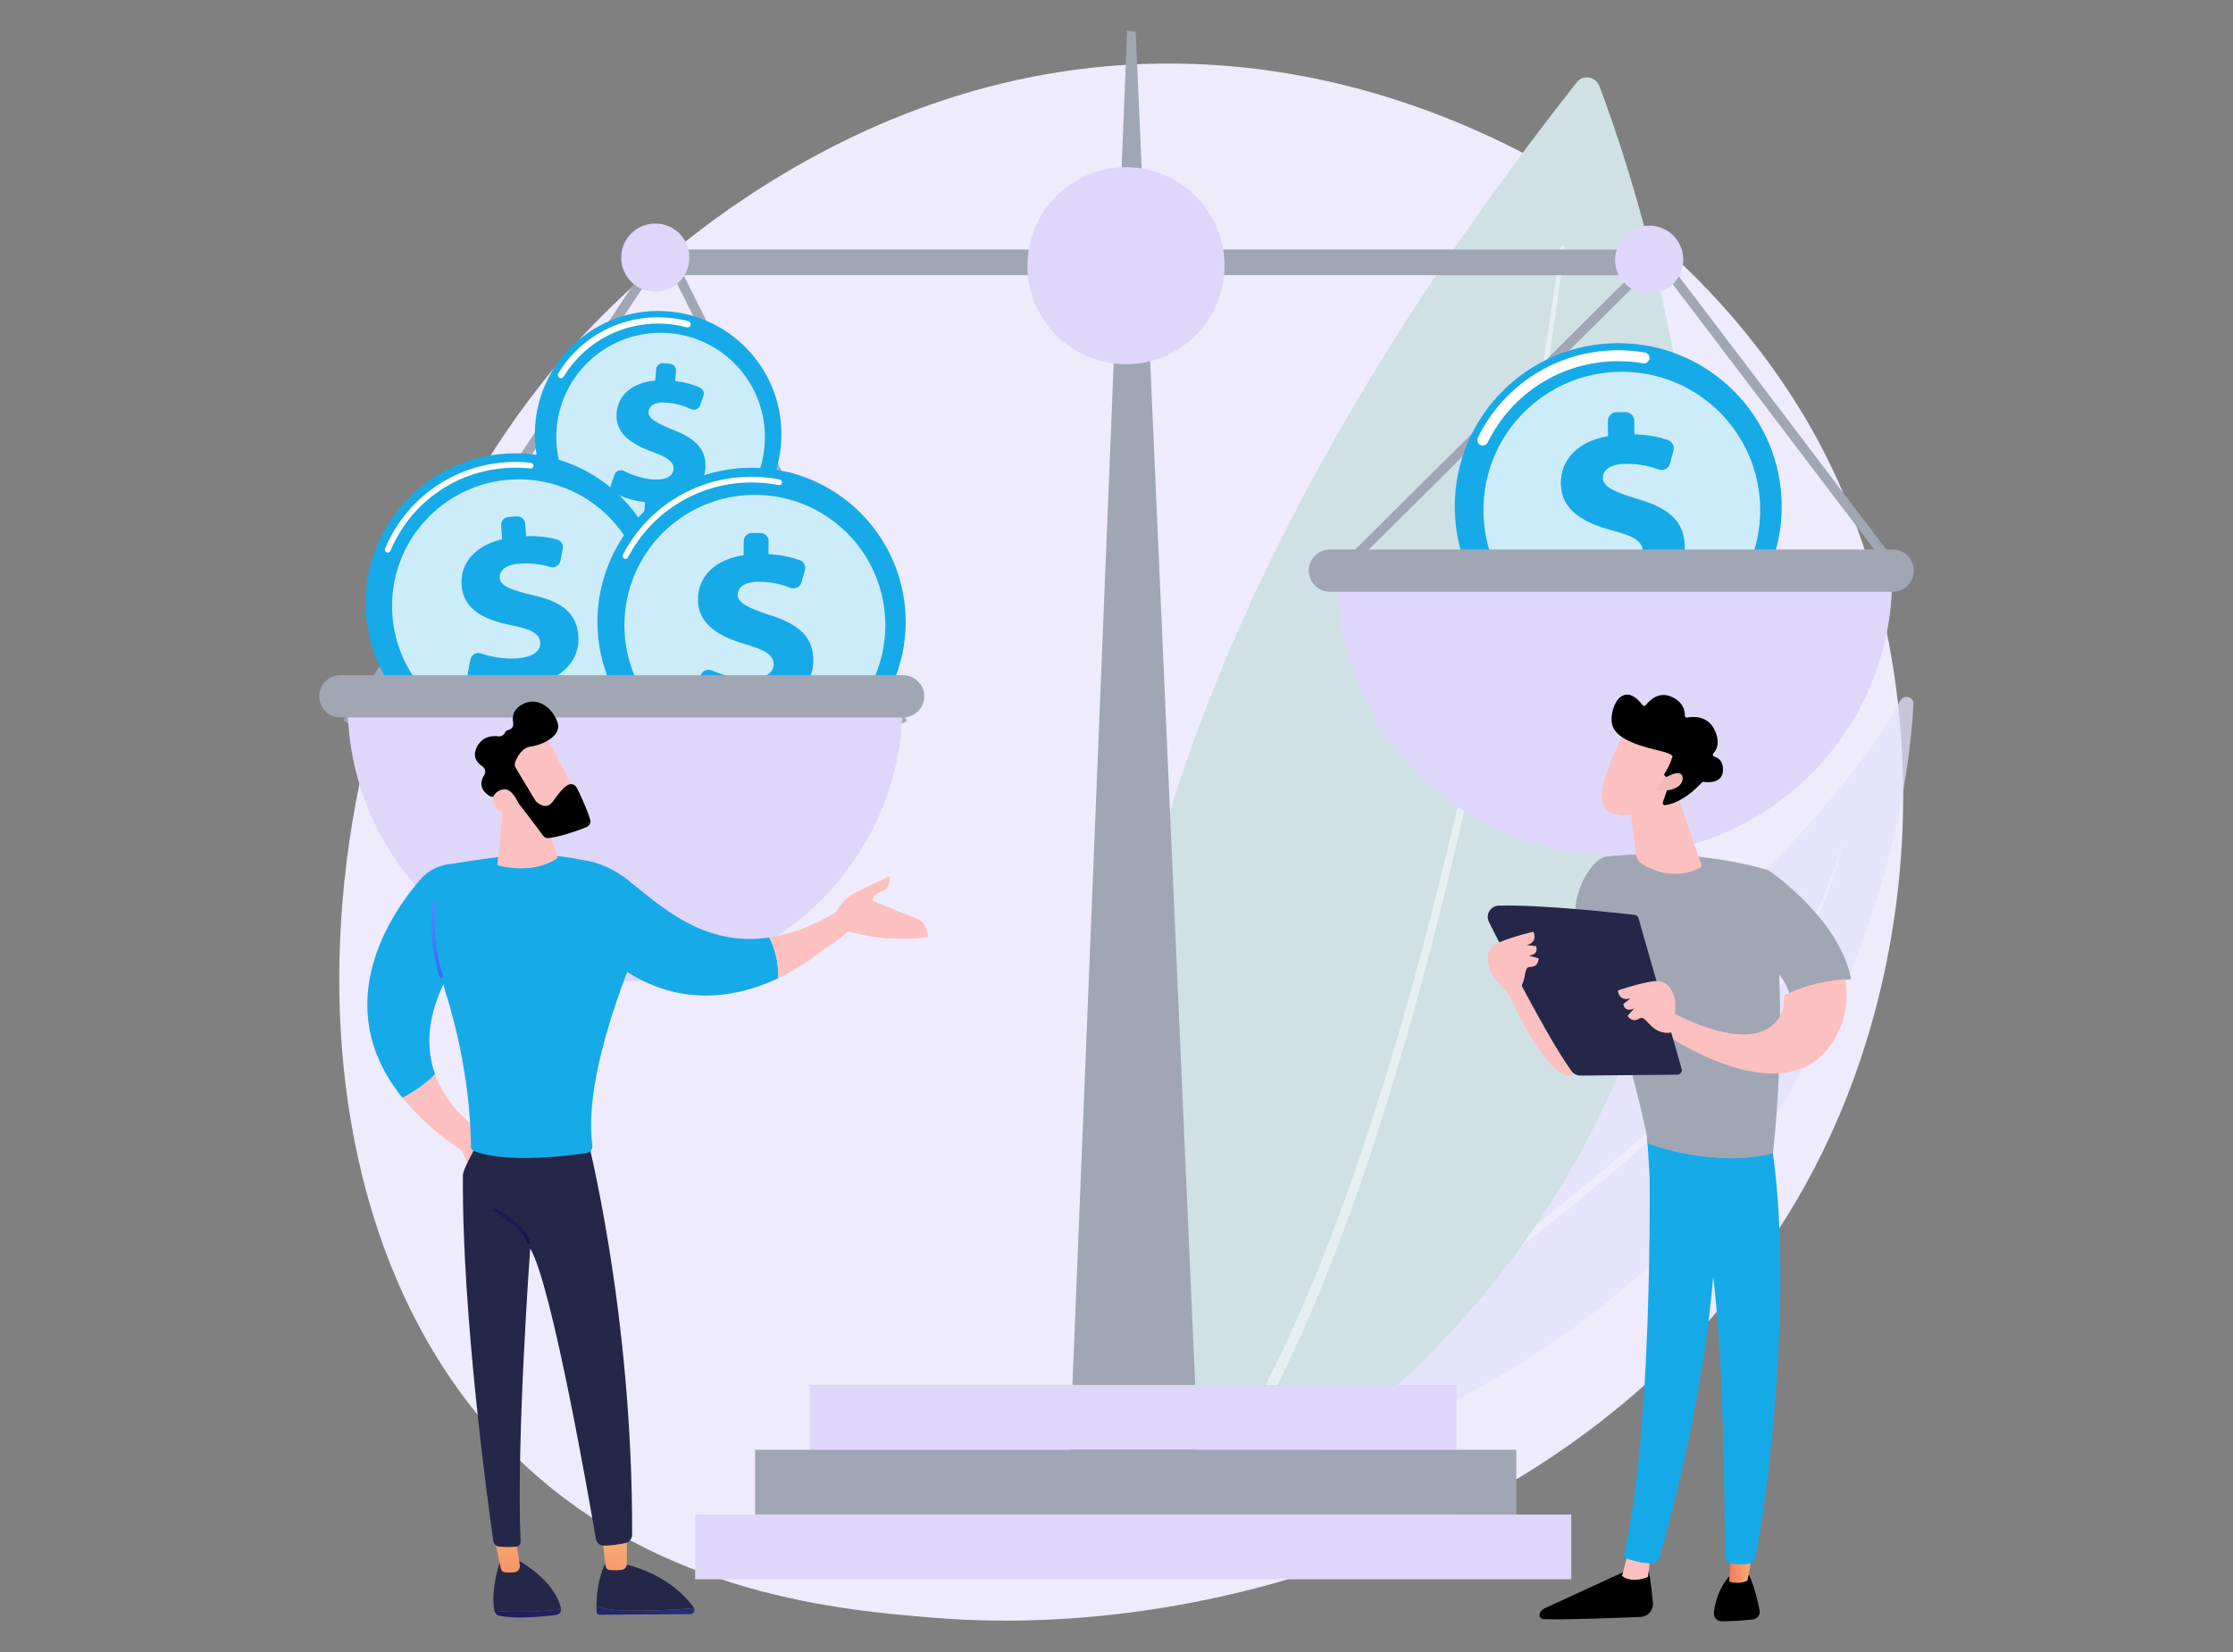 <?xml version="1.0" encoding="UTF-8"?> <!-- Generator: Adobe Illustrator 19.0.0, SVG Export Plug-In . SVG Version: 6.00 Build 0) --> <svg xmlns="http://www.w3.org/2000/svg" xmlns:xlink="http://www.w3.org/1999/xlink" version="1.1" x="0px" y="0px" viewBox="0 0 1000 740" style="enable-background:new 0 0 1000 740;" xml:space="preserve"><rect x="0" y="0" width="1000" height="740" fill="#808080" stroke="none"/> <g id="Background"> </g> <g id="Illustration"> <g> <path style="fill:#EEEBFC;" d="M822.94,501.36C751.99,665.98,564.7,736.69,417.96,724.64c-40.07-3.29-120.68-9.91-183.63-69 c-120.88-113.47-102.26-350.67,13.45-490.31c14.9-17.98,118.05-138.47,278.79-136.86c117.69,1.18,200.29,67.17,210.33,75.39 c12.69,10.39,40.67,35.07,65.9,74.22C862.06,270.06,867.27,398.49,822.94,501.36z"></path> <g style="opacity:0.71;"> <path style="fill:#E3E0FC;" d="M544.84,665.39c0,0,5.26-58.52,68.36-113.79c58.55-51.27,201.91-169.34,237.78-237.71 c1.59-3.03,6.16-1.79,5.96,1.63c-2.15,36.63-14.74,127.94-84.26,214.79C683.02,642.3,544.84,665.39,544.84,665.39z"></path> <path style="opacity:0.45;fill:#FFFFFF;" d="M825.12,377.94c-1.6,7.96-4.18,15.69-7.18,23.23c-0.37,0.95-0.72,1.9-1.11,2.84 l-1.21,2.79l-2.42,5.59l-2.66,5.48c-0.9,1.82-1.73,3.68-2.74,5.44c-7.62,14.36-16.41,28.11-26.35,40.99 c-2.36,3.32-5.05,6.38-7.62,9.53l-3.89,4.7c-0.66,0.77-1.27,1.59-1.97,2.33l-2.06,2.25l-8.23,9.01 c-1.34,1.53-2.83,2.92-4.27,4.36l-4.34,4.28l-4.34,4.28l-2.18,2.14l-2.27,2.03l-9.1,8.13c-1.53,1.34-3.01,2.74-4.57,4.04 l-4.67,3.9l-9.34,7.8l-9.42,7.69c-3.15,2.55-6.27,5.14-9.46,7.64c-6.34,5.06-12.7,10.08-19.13,15.03 c-6.39,4.99-12.86,9.87-19.3,14.79l-19.47,14.55c-12.99,9.68-25.99,19.34-38.64,29.4c-3.2,2.48-6.27,5.1-9.38,7.67 c-1.57,1.27-3.06,2.64-4.57,3.97c-1.5,1.35-3.04,2.66-4.51,4.05c-2.87,2.83-5.86,5.55-8.53,8.57l-2.06,2.21 c-0.34,0.37-0.7,0.73-1.02,1.12l-0.95,1.17l-3.81,4.7l-0.01,0.02c-0.15,0.19-0.43,0.22-0.62,0.06c-0.18-0.15-0.21-0.41-0.08-0.6 c4.76-6.61,10.21-12.68,16.01-18.38c1.45-1.43,2.96-2.78,4.44-4.17c1.49-1.38,2.96-2.79,4.51-4.1c3.07-2.66,6.1-5.37,9.25-7.92 l4.69-3.88c1.57-1.28,3.17-2.53,4.76-3.79l4.77-3.78l4.8-3.73c6.4-4.98,12.84-9.89,19.27-14.82 c12.86-9.86,25.72-19.7,38.46-29.68c12.76-9.97,25.35-20.13,37.86-30.4l9.31-7.78l4.66-3.89c1.55-1.3,3.03-2.66,4.55-3.99 l9.06-8.02l2.27-2l2.17-2.11l4.33-4.23c11.69-11.12,22.42-23.22,32.48-35.82c10.12-12.57,19.12-26.04,26.98-40.14 c1.04-1.73,1.89-3.56,2.86-5.34l2.81-5.37l2.59-5.48l1.29-2.74c0.41-0.92,0.79-1.86,1.19-2.79c0.77-1.87,1.6-3.71,2.33-5.6 l2.13-5.68c1.3-3.82,2.64-7.65,3.54-11.6c0.01-0.03,0.03-0.05,0.06-0.04C825.1,377.88,825.12,377.91,825.12,377.94z"></path> </g> <g> <path style="fill:#CFE1E5;" d="M716.25,38.55c25.19,66.53,156.27,459.71-183.81,648.75c0,0-151.7-236.67,173.66-650.41 C708.94,33.26,714.6,34.2,716.25,38.55z"></path> <path style="opacity:0.45;fill:#FFFFFF;" d="M700.65,111.1c-2.87,22.56-6.2,45.02-9.71,67.47c-3.53,22.44-7.31,44.84-11.35,67.19 c-8.08,44.7-17.14,89.23-27.54,133.44c-10.44,44.2-22.14,88.12-36.2,131.32c-6.96,21.62-14.69,42.99-23.22,64.04 c-8.56,21.03-17.95,41.76-28.95,61.68c-0.65,1.18-2.12,1.59-3.27,0.93c-1.16-0.67-1.57-2.16-0.92-3.33l0.01-0.01l0.01-0.01 c10.97-19.62,20.4-40.15,29.02-61.01c8.59-20.88,16.39-42.11,23.44-63.62c14.22-42.97,26.13-86.74,36.77-130.81 c10.61-44.09,19.89-88.51,28.18-133.13c4.15-22.31,8.04-44.67,11.68-67.07c3.63-22.4,7.07-44.85,10.04-67.34l0-0.01 c0.08-0.57,0.59-0.96,1.15-0.89C700.33,110.02,700.72,110.54,700.65,111.1z"></path> </g> <g> <polygon style="fill:#A1A6B5;" points="538.81,701.41 476.99,701.41 504.76,13.75 508.6,14.24 "></polygon> <rect x="362.72" y="620.39" style="fill:#DFD7F9;" width="289.52" height="29.02"></rect> <rect x="338.13" y="649.41" style="fill:#A1A6B5;" width="340.94" height="29.02"></rect> <rect x="311.3" y="678.43" style="fill:#DFD7F9;" width="392.36" height="29.02"></rect> <rect x="289.81" y="111.77" style="fill:#A1A6B5;" width="458.61" height="11.5"></rect> <polygon style="fill:#A1A6B5;" points="157.47,325.08 153.87,322.69 297.64,106.34 406.14,322.92 402.28,324.85 297.11,114.93 "></polygon> <circle style="fill:#DFD7F9;" cx="293.45" cy="115.39" r="15.26"></circle> <polygon style="fill:#A1A6B5;" points="602.08,257.01 599.04,253.95 742.49,111.44 850.81,254.18 847.38,256.79 742.03,117.98 "></polygon> <circle style="fill:#DFD7F9;" cx="504.25" cy="119.01" r="44.13"></circle> <circle style="fill:#DFD7F9;" cx="738.56" cy="116.32" r="15.26"></circle> <g> <circle style="fill:#17AAE8;" cx="724.69" cy="226.92" r="73.21"></circle> <path style="fill:#FFFFFF;" d="M664.04,199.56c-0.37,0-0.75-0.08-1.1-0.25c-1.21-0.6-1.71-2.07-1.11-3.28 c11.75-23.88,35.57-38.88,62.17-39.14c4.24-0.04,8.5,0.3,12.64,1.01c1.33,0.23,2.23,1.49,2,2.83c-0.23,1.33-1.49,2.24-2.83,2 c-3.86-0.66-7.81-0.98-11.76-0.94c-24.73,0.25-46.89,14.2-57.82,36.41C665.79,199.05,664.93,199.55,664.04,199.56z"></path> <circle style="opacity:0.78;fill:#FFFFFF;" cx="726.3" cy="228.5" r="61.97"></circle> <g> <path style="fill:#17AAE8;" d="M720.68,274.62l-0.07-6.74c-7.03-0.21-14-1.8-18.96-3.91c-1.77-0.75-2.69-2.72-2.2-4.58 l1.65-6.3c0.61-2.31,3.1-3.53,5.31-2.63c4.92,2,10.98,3.57,17.5,3.5c6.77-0.07,11.79-2.41,11.75-7.12 c-0.04-4.24-3.97-6.73-13.4-9.16c-13.46-3.54-23.16-9.29-23.27-21.11c-0.11-10.67,7.61-18.89,21.13-21.21l-0.07-6.74 c-0.02-2.17,1.72-3.95,3.89-3.97l3.96-0.04c2.17-0.02,3.95,1.72,3.97,3.89l0.06,6.05c6.51,0.19,11.25,1.26,15.02,2.54 c1.93,0.66,3,2.72,2.49,4.69l-1.52,5.82c-0.59,2.25-2.97,3.5-5.14,2.7c-3.47-1.27-8.38-2.59-14.73-2.52 c-8.03,0.08-10.29,3.43-10.26,6.41c0.04,3.67,4.88,6.15,15.35,9.25c14.96,4.32,21.22,10.46,21.33,21.59 c0.1,10.21-7.38,19.46-22.04,21.91l0.08,7.54c0.02,2.17-1.72,3.95-3.89,3.97l-3.96,0.04 C722.48,278.53,720.71,276.79,720.68,274.62z"></path> </g> </g> <g> <path style="fill:#DFD7F9;" d="M723.1,383.2c68.63,0,124.27-55.64,124.27-124.27H598.83C598.83,327.57,654.47,383.2,723.1,383.2 z"></path> <path style="fill:#A1A6B5;" d="M847.61,265.06H595.55c-5.2,0-9.46-4.26-9.46-9.46v0c0-5.2,4.26-9.46,9.46-9.46h252.06 c5.2,0,9.46,4.26,9.46,9.46v0C857.07,260.8,852.82,265.06,847.61,265.06z"></path> </g> <g> <circle style="fill:#17AAE8;" cx="294.73" cy="194.49" r="55.2"></circle> <path style="fill:#FFFFFF;" d="M251.08,169.39c-0.21-0.02-0.42-0.08-0.62-0.2c-0.66-0.4-0.87-1.27-0.47-1.93 c10.36-16.99,29.11-26.55,48.93-24.96c3.16,0.25,6.3,0.79,9.35,1.6c0.75,0.2,1.2,0.97,1,1.72c-0.2,0.75-0.97,1.21-1.72,1 c-2.88-0.77-5.86-1.28-8.85-1.52c-18.75-1.51-36.5,7.55-46.3,23.62C252.11,169.19,251.6,169.44,251.08,169.39z"></path> <circle style="opacity:0.78;fill:#FFFFFF;" cx="295.84" cy="195.79" r="46.72"></circle> <g> <path style="fill:#17AAE8;" d="M288.48,230.04l0.41-5.07c-5.26-0.64-10.39-2.3-13.97-4.22c-1.28-0.69-1.83-2.23-1.34-3.59 l1.67-4.62c0.61-1.69,2.57-2.44,4.17-1.61c3.56,1.84,8,3.42,12.9,3.82c5.09,0.41,9.02-1.01,9.3-4.55 c0.26-3.19-2.52-5.32-9.44-7.79c-9.87-3.57-16.76-8.55-16.04-17.43c0.64-8.02,7-13.67,17.3-14.49l0.41-5.07 c0.13-1.63,1.56-2.85,3.19-2.72l2.98,0.24c1.63,0.13,2.85,1.56,2.72,3.19l-0.37,4.55c4.87,0.59,8.36,1.71,11.11,2.93 c1.41,0.62,2.07,2.25,1.55,3.69l-1.53,4.27c-0.59,1.65-2.46,2.42-4.05,1.68c-2.52-1.19-6.11-2.51-10.89-2.89 c-6.04-0.48-7.96,1.88-8.14,4.12c-0.22,2.76,3.25,4.95,10.9,7.99c10.94,4.26,15.22,9.29,14.55,17.66 c-0.62,7.67-6.86,14.11-18.04,14.95l-0.46,5.67c-0.13,1.63-1.56,2.85-3.19,2.72l-2.98-0.24 C289.57,233.1,288.35,231.67,288.48,230.04z"></path> </g> </g> <g> <circle style="fill:#17AAE8;" cx="230.78" cy="270.14" r="67.08"></circle> <path style="fill:#FFFFFF;" d="M173.73,247.54c-0.19,0.01-0.4-0.02-0.59-0.1c-0.66-0.28-0.97-1.03-0.69-1.69 c9.28-22.16,29.92-36.97,53.86-38.67c3.82-0.27,7.67-0.2,11.45,0.22c0.71,0.08,1.22,0.71,1.14,1.42 c-0.08,0.71-0.71,1.23-1.42,1.14c-3.62-0.4-7.32-0.47-10.98-0.21c-22.97,1.63-42.76,15.84-51.66,37.09 C174.63,247.22,174.2,247.51,173.73,247.54z"></path> <circle style="opacity:0.78;fill:#FFFFFF;" cx="232.34" cy="271.49" r="56.77"></circle> <g> <path style="fill:#17AAE8;" d="M229.77,313.99l-0.44-6.16c-6.44,0.2-12.9-0.87-17.55-2.52c-1.66-0.59-2.61-2.34-2.27-4.07 l1.16-5.85c0.42-2.15,2.64-3.4,4.71-2.7c4.61,1.56,10.24,2.65,16.2,2.23c6.19-0.44,10.65-2.86,10.35-7.16 c-0.28-3.88-4-5.93-12.76-7.63c-12.5-2.49-21.69-7.21-22.46-18.01c-0.69-9.75,5.91-17.7,18.14-20.57l-0.44-6.16 c-0.14-1.98,1.35-3.7,3.34-3.84l3.62-0.26c1.98-0.14,3.7,1.35,3.84,3.34l0.39,5.53c5.96-0.18,10.36,0.53,13.88,1.49 c1.8,0.49,2.9,2.32,2.54,4.15l-1.06,5.41c-0.41,2.09-2.52,3.36-4.55,2.75c-3.25-0.97-7.8-1.9-13.61-1.49 c-7.34,0.52-9.22,3.71-9.03,6.44c0.24,3.36,4.81,5.35,14.55,7.61c13.92,3.12,19.98,8.38,20.7,18.55 c0.66,9.33-5.66,18.21-18.93,21.26l0.49,6.89c0.14,1.98-1.35,3.7-3.34,3.84l-3.62,0.26 C231.63,317.46,229.91,315.97,229.77,313.99z"></path> </g> </g> <g> <circle style="fill:#17AAE8;" cx="336.57" cy="278.55" r="69.02"></circle> <path style="fill:#FFFFFF;" d="M280.05,250.37c-0.2,0-0.39-0.05-0.58-0.15c-0.63-0.33-0.87-1.11-0.54-1.74 c11.44-21.89,33.88-35.28,58.56-34.93c3.94,0.06,7.88,0.47,11.71,1.22c0.7,0.14,1.15,0.81,1.02,1.51 c-0.14,0.7-0.81,1.16-1.51,1.01c-3.68-0.72-7.46-1.12-11.25-1.17c-23.7-0.33-45.25,12.52-56.24,33.54 C280.98,250.12,280.52,250.38,280.05,250.37z"></path> <circle style="opacity:0.78;fill:#FFFFFF;" cx="338.05" cy="280.08" r="58.42"></circle> <g> <path style="fill:#17AAE8;" d="M331.71,323.42l0.09-6.35c-6.62-0.36-13.15-2.01-17.78-4.12c-1.65-0.75-2.47-2.63-1.97-4.37 l1.7-5.9c0.62-2.16,3-3.25,5.06-2.35c4.59,2,10.27,3.61,16.41,3.7c6.38,0.09,11.17-2.01,11.23-6.44 c0.06-4-3.59-6.43-12.42-8.94c-12.6-3.64-21.61-9.28-21.45-20.42c0.14-10.06,7.6-17.63,20.4-19.51l0.09-6.36 c0.03-2.04,1.71-3.68,3.76-3.65l3.73,0.05c2.05,0.03,3.68,1.71,3.65,3.75l-0.08,5.71c6.13,0.33,10.57,1.44,14.1,2.74 c1.81,0.66,2.77,2.63,2.24,4.48l-1.56,5.45c-0.6,2.1-2.87,3.23-4.91,2.42c-3.24-1.28-7.83-2.63-13.83-2.71 c-7.57-0.11-9.78,3-9.82,5.81c-0.05,3.46,4.46,5.9,14.26,9.07c14,4.42,19.76,10.34,19.61,20.83 c-0.14,9.62-7.4,18.18-21.27,20.14l-0.1,7.11c-0.03,2.04-1.71,3.68-3.76,3.65l-3.73-0.05 C333.31,327.14,331.68,325.46,331.71,323.42z"></path> </g> </g> <g> <path style="fill:#DFD7F9;" d="M279.94,439.52c68.63,0,124.27-55.64,124.27-124.27H155.67 C155.67,383.89,211.31,439.52,279.94,439.52z"></path> <path style="fill:#A1A6B5;" d="M404.45,321.38H152.39c-5.2,0-9.46-4.26-9.46-9.46l0,0c0-5.2,4.26-9.46,9.46-9.46h252.06 c5.2,0,9.46,4.26,9.46,9.46v0C413.91,317.12,409.65,321.38,404.45,321.38z"></path> </g> </g> <g> <path style="fill:#FCC0C0;" d="M194.82,481.15c-4.15,4.43-10.26,8.26-14.56,10.64c6.42,7.94,15.11,15.89,26.61,23.67l3.29,7.39 l10.55-12.64C220.71,510.21,201.78,500.79,194.82,481.15z"></path> <path style="fill:#252749;" d="M251.27,720.93c0-0.23-0.01-0.45-0.07-0.69c-3.42-13.55-20.37-21.98-20.37-21.98l-6.72,0.53 c-3.86,11.94-3.37,19.26-2.75,22.52c0.02,0.09,0.04,0.18,0.07,0.27C226.97,722.08,238.38,722.4,251.27,720.93z"></path> <linearGradient id="SVGID_1_" gradientUnits="userSpaceOnUse" x1="-5288.482" y1="674.345" x2="-5398.842" y2="761" gradientTransform="matrix(1 0 0 1 5585.358 0)"> <stop offset="0" style="stop-color:#2B3582"></stop> <stop offset="1" style="stop-color:#150E42"></stop> </linearGradient> <path style="fill:url(#SVGID_1_);" d="M221.43,721.58c0.3,1.09,1.1,1.94,2.13,2.15c7.89,1.66,20.42,0.32,25.68-0.36 c1.16-0.15,2.01-1.23,2.03-2.44C238.38,722.4,226.97,722.08,221.43,721.58z"></path> <linearGradient id="SVGID_2_" gradientUnits="userSpaceOnUse" x1="-5355.989" y1="675.597" x2="-5361.783" y2="726.167" gradientTransform="matrix(1 0 0 1 5585.358 0)"> <stop offset="0" style="stop-color:#F9B776"></stop> <stop offset="1" style="stop-color:#F47960"></stop> </linearGradient> <path style="fill:url(#SVGID_2_);" d="M221.4,688.78l2.85,13.7c0.21,1,0.98,1.76,1.91,1.84c1.14,0.11,2.77,0.17,4.41-0.07 c1.47-0.22,2.49-1.71,2.23-3.31l-1.98-12.16H221.4z"></path> <linearGradient id="SVGID_3_" gradientUnits="userSpaceOnUse" x1="-5268.878" y1="699.313" x2="-5379.237" y2="785.967" gradientTransform="matrix(1 0 0 1 5585.358 0)"> <stop offset="0" style="stop-color:#2B3582"></stop> <stop offset="1" style="stop-color:#150E42"></stop> </linearGradient> <path style="fill:url(#SVGID_3_);" d="M280.37,721.44c-7.42-0.21-11.26-1.08-13.24-1.89c0,0.74,0,1.49,0.02,2.27 c0.03,0.83,0.64,1.49,1.4,1.49l40.75-0.26c1.3-0.01,2.06-1.52,1.5-2.71C305.45,720.78,291.84,721.76,280.37,721.44z"></path> <path style="fill:#252749;" d="M310.79,720.34c-0.05-0.1-0.09-0.21-0.16-0.31c-3.6-5.03-12.76-15.04-30.88-19.38l-8.69-0.27 c0,0-3.87,6.72-3.94,19.18c1.98,0.81,5.82,1.68,13.24,1.89C291.84,721.76,305.45,720.78,310.79,720.34z"></path> <linearGradient id="SVGID_4_" gradientUnits="userSpaceOnUse" x1="-5308.788" y1="681.005" x2="-5314.583" y2="731.575" gradientTransform="matrix(1 0 0 1 5585.358 0)"> <stop offset="0" style="stop-color:#F9B776"></stop> <stop offset="1" style="stop-color:#F47960"></stop> </linearGradient> <path style="fill:url(#SVGID_4_);" d="M269.46,687.2c0.1,0.65,1.29,10.49,1.75,14.31c0.11,0.91,0.77,1.61,1.59,1.71 c1.48,0.18,3.87,0.34,5.97-0.09c1.13-0.23,1.95-1.32,1.95-2.58V685.1L269.46,687.2z"></path> <path style="fill:#252749;" d="M262.49,507.57c0,0,20.96,79.64,20.58,179.86c-0.01,1.83-1.29,3.4-3.08,3.78 c-2.63,0.55-6.51,1.21-9.71,1.12c-1.71-0.05-3.14-1.32-3.43-3.01c-2.94-17.23-19.8-114.3-29.41-130.06c0,0-6.32,86.46-4.3,131.31 c0.05,1.12-0.77,2.08-1.88,2.21c-1.68,0.19-4.37,0.34-7.8-0.02c-1.3-0.14-2.35-1.12-2.53-2.42 c-2.09-14.58-14.14-101.39-13.63-163.92c0.03-3.53,9.33-18.86,9.33-18.86H262.49z"></path> <path style="fill:#17AAE8;" d="M291.63,411.19c-3.4-4.26-6.38-8.83-8.87-13.54c-3.48-6.58-0.28,4.26-1.23-3.17 c-26.07-18.81-65.32-9.29-80.5-7.38c-4.98,0.63-9.53,3.08-12.81,6.88c-13.01,15.06-41.56,56.28-7.96,97.81 c4.3-2.39,10.41-6.21,14.56-10.64c-3.72-10.48-4.02-23.87,3.77-40.3c0.27,1.3,0.6,2.59,1,3.86 c10.74,34.02,11.31,62.33,11.29,68.86c0,0.89,0.53,1.68,1.35,2.01c14.13,5.66,41.34,2.29,50.47,0.93 c1.67-0.25,2.8-1.81,2.57-3.49c-4.48-32.47,18.52-85.89,24.6-99.27C290.3,412.8,290.9,411.93,291.63,411.19z"></path> <path style="fill:#FCC0C0;" d="M225.45,359.76l-2.72,27.83c0,0,15.66,4.72,27.04-3.32l-8-25.29L225.45,359.76z"></path> <g> <path style="fill:#FCC0C0;" d="M243.62,328.04c0.38,0.35,15.9,30.84,15.9,30.84l-17.6,8.49l-19.01-26.71 C222.92,340.67,237.31,322.1,243.62,328.04z"></path> <path d="M230.7,341.41c-0.31,0.81-0.24,1.72,0.21,2.47l8.78,14.63c0.13,0.22,0.29,0.42,0.48,0.6c1.04,0.97,4.62,3.8,7.38-0.05 c2.36-3.28,4.57-6.27,6.93-7.5c1.38-0.72,3.08-0.14,3.79,1.25c1.45,2.87,4.25,8.71,6.01,14.25c0.44,1.39-0.28,2.88-1.63,3.43 c-3.56,1.44-10.61,4.05-16.85,4.92c-1.03,0.14-2.04-0.29-2.65-1.13c-2.69-3.68-10.27-13.98-12.85-16.55 c-2.4-2.39-6.84-1.49-8.84-0.92c-0.76,0.22-1.57,0.11-2.24-0.29c-2.03-1.22-5.57-4.26-2.33-9.41c0.8-1.28,0.39-2.98-0.87-3.82 c-2.26-1.49-4.72-4.28-2.38-8.81c2.37-4.58,6.6-4.99,9.48-4.64c1.27,0.16,2.57-0.51,3.06-1.7c0.22-0.53,0.65-0.98,1.45-1.14 c1.51-0.31,2.5-1.69,2.2-3.2c-0.51-2.59-0.13-5.96,4.01-8.24c7.59-4.17,14.24,2.63,15.93,8.37c1.69,5.74-6.8,9.8-12.14,10.48 C233.72,334.89,231.57,339.17,230.7,341.41z"></path> <path style="fill:#FCC0C0;" d="M233.59,363.08c0,0-3.38-9.88-7.7-9.52c-4.32,0.36-7.72,4.67-2.37,9.51 C230.19,369.1,233.59,363.08,233.59,363.08z"></path> </g> <linearGradient id="SVGID_5_" gradientUnits="userSpaceOnUse" x1="-5361.82" y1="370.327" x2="-5407.62" y2="454.471" gradientTransform="matrix(1 0 0 1 5585.358 0)"> <stop offset="0" style="stop-color:#53D8FF"></stop> <stop offset="1" style="stop-color:#3840F7"></stop> </linearGradient> <path style="fill:url(#SVGID_5_);" d="M197.16,438.31c-5.7-15.59-3.63-34.41-3.61-34.6l1.57,0.18 c-0.02,0.18-2.04,18.65,3.52,33.88L197.16,438.31z"></path> <linearGradient id="SVGID_6_" gradientUnits="userSpaceOnUse" x1="-5343.877" y1="526.975" x2="-5359.417" y2="554.631" gradientTransform="matrix(1 0 0 1 5585.358 0)"> <stop offset="0" style="stop-color:#2B3582"></stop> <stop offset="1" style="stop-color:#150E42"></stop> </linearGradient> <path style="fill:url(#SVGID_6_);" d="M236.66,557.24c-0.35,0-0.67-0.24-0.76-0.59c-1.74-6.7-14.75-14.07-14.88-14.14 c-0.38-0.21-0.52-0.7-0.3-1.08c0.21-0.38,0.69-0.52,1.08-0.3c0.56,0.31,13.73,7.77,15.64,15.12c0.11,0.42-0.14,0.85-0.57,0.96 C236.79,557.23,236.73,557.24,236.66,557.24z"></path> <g> <path style="fill:#17AAE8;" d="M344.54,419.94c-29.48,4.42-48.7-14.18-63.02-25.46c-18.9-14.9-33.62-7.65-33.62-7.65 l20.16,38.48c30.11,28.39,60.98,22.08,80.44,12.88C348.81,430.76,346.82,424.54,344.54,419.94z"></path> <path style="fill:#FCC0C0;" d="M385.98,402.35l-9.78,5.26c-11.73,7.14-22.22,10.91-31.66,12.33c2.28,4.6,4.27,10.82,3.97,18.25 c12.39-5.86,20.16-12.88,20.16-12.88C390.81,412.1,385.98,402.35,385.98,402.35z"></path> </g> <path style="fill:#FCC0C0;" d="M414.78,416.13c-0.63-2.1-2.18-3.8-4.22-4.61l-19.84-7.98c0,0-0.3-2.54,4.19-4.27 c4.49-1.73,3.44-6.76,3.44-6.76s-6.14,2.8-15.12,7.24c-5.14,2.54-8.02,7.02-9.55,10.4l5.11,6.72c12.23,3.67,24.6,4.38,37.08,2.92 L414.78,416.13z"></path> </g> <g> <path style="fill:#FCC0C0;" d="M675.82,445.44c0,0,17.86,41.22,28.85,35.72c10.99-5.5,19.23-50.84,19.23-50.84 S689.56,422.08,675.82,445.44z"></path> <path d="M738.01,701.22c0,0,1.49,8.45,2.22,16.82c0.29,3.27-2.24,6.11-5.51,6.25c-11.14,0.46-34.98,1.37-43.53,0.98 c-1.29-0.06-2.13-1.37-1.65-2.57c0.4-1,1.17-1.81,2.15-2.26l39.37-18.1L738.01,701.22z"></path> <path style="fill:#FCC0C0;" d="M739.23,696.25l-1.2,10.11c0,0-6.9,3.21-11.61-0.4l2.86-11.27L739.23,696.25z"></path> <path style="fill:#17AAE8;" d="M738.33,506.17c0.52,2.64,2.78,131.76-11.02,189.63c-0.23,0.94,0.25,1.92,1.15,2.28 c2.12,0.86,6.27,2.12,11.24,2.28c1.54,0.05,2.92-0.95,3.36-2.43c3.95-13.43,22.85-80.69,25.32-144.95c2.76-71.8,0-2.44,0-2.44 l-1.62-44.38L738.33,506.17z"></path> <path d="M783.3,705.63c0,0,2.38,4.27,4.68,15.61c0.42,2.05-1.02,4.01-3.1,4.21c-3.68,0.36-9.34,0.83-13.88,0.8 c-2.09-0.01-3.72-1.84-3.47-3.91c0.5-4.14,2.07-10.93,6.91-16.22L783.3,705.63z"></path> <linearGradient id="SVGID_7_" gradientUnits="userSpaceOnUse" x1="-1117.088" y1="700.529" x2="-1106.03" y2="700.529" gradientTransform="matrix(-1 0 0 1 -331.702 0)"> <stop offset="0" style="stop-color:#F9B776"></stop> <stop offset="1" style="stop-color:#F47960"></stop> </linearGradient> <path style="fill:url(#SVGID_7_);" d="M785.39,692.63l-2.8,15.29c0,0-2.77,2.06-8.25,0.57l1.34-16.45L785.39,692.63z"></path> <path style="fill:#17AAE8;" d="M792.96,510.13c11.29,68.13-2.45,168.38-7.08,188c-0.28,1.2-1.25,2.12-2.47,2.32 c-2.07,0.34-5.47,0.62-8.83-0.35c-1.16-0.34-1.97-1.38-2.02-2.58c-0.62-15.86,0.5-113.25-10.02-151.74 c-0.53-1.95-1.72-3.65-3.37-4.82l-20.42-14.51l-1.57-23.46L792.96,510.13z"></path> <g> <path style="fill:#A1A6B5;" d="M719.79,383.61c41.22-4.12,72.4,6.31,72.4,6.31c10.08,58.84,1.76,126.7,1.76,126.7 c-26.19,6.87-55.73-4.2-55.73-4.2c-4.35-24.59-24.66-93.81-24.66-93.81C697.02,416.57,709.4,384.65,719.79,383.61z"></path> </g> <path style="fill:#A1A6B5;" d="M779.21,422.68l12.98-32.76c0,0,31.6,21.47,36.79,48.69c-5.97,0.44-16.83,1.99-27.47,7.36 C799.17,433.12,779.21,422.68,779.21,422.68z"></path> <path style="fill:#FCC0C0;" d="M748.85,453.5c0,0,35.48,20.05,47.45,2.93c2.49-3.55,3.08-7.09,2.47-10.46 c10.63-5.37,21.5-6.92,27.47-7.36c1.57,8.21,0.74,16.93-4.08,25.76c-20.97,38.36-77.99-2.12-77.99-2.12L748.85,453.5z"></path> <g> <path style="fill:#252749;" d="M753.11,478.87l-19.36-67.62c-0.22-0.77-0.87-1.33-1.67-1.42c-3.51-0.41-13.67-1.56-25.41-2.55 c-12-1.01-25.64-1.87-35.49-1.6c-3.7,0.1-6.05,4.01-4.39,7.32c7.6,15.23,26.34,52.07,36.93,66.69c0.97,1.34,2.53,2.12,4.18,2.1 l43.33-0.4C752.53,481.38,753.47,480.13,753.11,478.87z"></path> <path style="fill:#FCC0C0;" d="M748.43,462.53c0,0,2.7-11.09,1.61-15.03c-1.09-3.93-3.2-8.99-10.22-7.87 c-7.03,1.12-15.31,4.08-15.31,4.08s0.42,5.13,5.76,3.47l-3.31,2.56c0,0,0.47,4.1,4.98,1.91l-3.08,3.4c0,0,1.94,3.37,5.26,1.21 C737.43,454.11,739.02,463.87,748.43,462.53z"></path> <path style="fill:#FCC0C0;" d="M676.44,446.03c0,0-8.18-7.96-9.35-11.87c-1.17-3.91-2.07-9.32,4.48-12.1 c6.55-2.78,15.14-4.68,15.14-4.68s2.37,4.56-3.04,6l4.17,0.41c0,0,1.78,3.73-3.21,4.27l4.41,1.24c0,0,0.15,3.88-3.81,3.82 C681.29,433.05,685.13,442.16,676.44,446.03z"></path> </g> <path style="fill:#FCC0C0;" d="M751.17,356.14l10.76,31.13c0.18,0.52-0.03,1.09-0.51,1.35c-2.93,1.62-13.51,6.31-26.24-1.77 c-1.33-0.84-2.23-2.21-2.43-3.77l-3.49-26.94H751.17z"></path> <g> <path style="fill:#FCC0C0;" d="M727.75,327.31c0,0-11.82,22.25-10.3,31.24c1.51,8.99,16.16,8.34,28.96,1.04l8.94-24.02 L727.75,327.31z"></path> <path d="M745.84,347.79c-0.52-0.23-0.71-0.87-0.4-1.34c0.95-1.45,2.72-4.4,3.29-6.98c0,0,2.12-1.36-5.41-3.16 c-7.53-1.8-18.77-4.6-21.13-11.01c-2.3-6.25,3.75-21.97,13.4-9.45c0.37,0.48,1.09,0.49,1.45,0.01 c1.58-2.06,5.74-6.33,11.52-3.74c5.4,2.42,6.01,6.38,5.94,8.38c-0.02,0.59,0.5,1.04,1.08,0.93c2.73-0.52,9.29-0.97,12.35,5.76 c2.52,5.54,0.88,8.68-0.61,10.21c-0.48,0.5-0.27,1.32,0.39,1.52c1.8,0.55,4.11,2.07,3.88,6.28c-0.32,5.82-6.82,5.3-8.67,5.04 c-0.3-0.04-0.61,0.06-0.81,0.29c-1.59,1.76-8.74,9.22-16.48,10.11c-0.67,0.08-1.19-0.58-0.97-1.22l3.35-9.74 c0.16-0.45-0.06-0.95-0.5-1.14L745.84,347.79z"></path> <path style="fill:#F4B8B8;" d="M744.49,349.17c0,0,8.42-5.77,9.03-0.91c0.61,4.86-7.58,7.04-11.64,5.23L744.49,349.17z"></path> </g> </g> </g> </g> </svg> 
